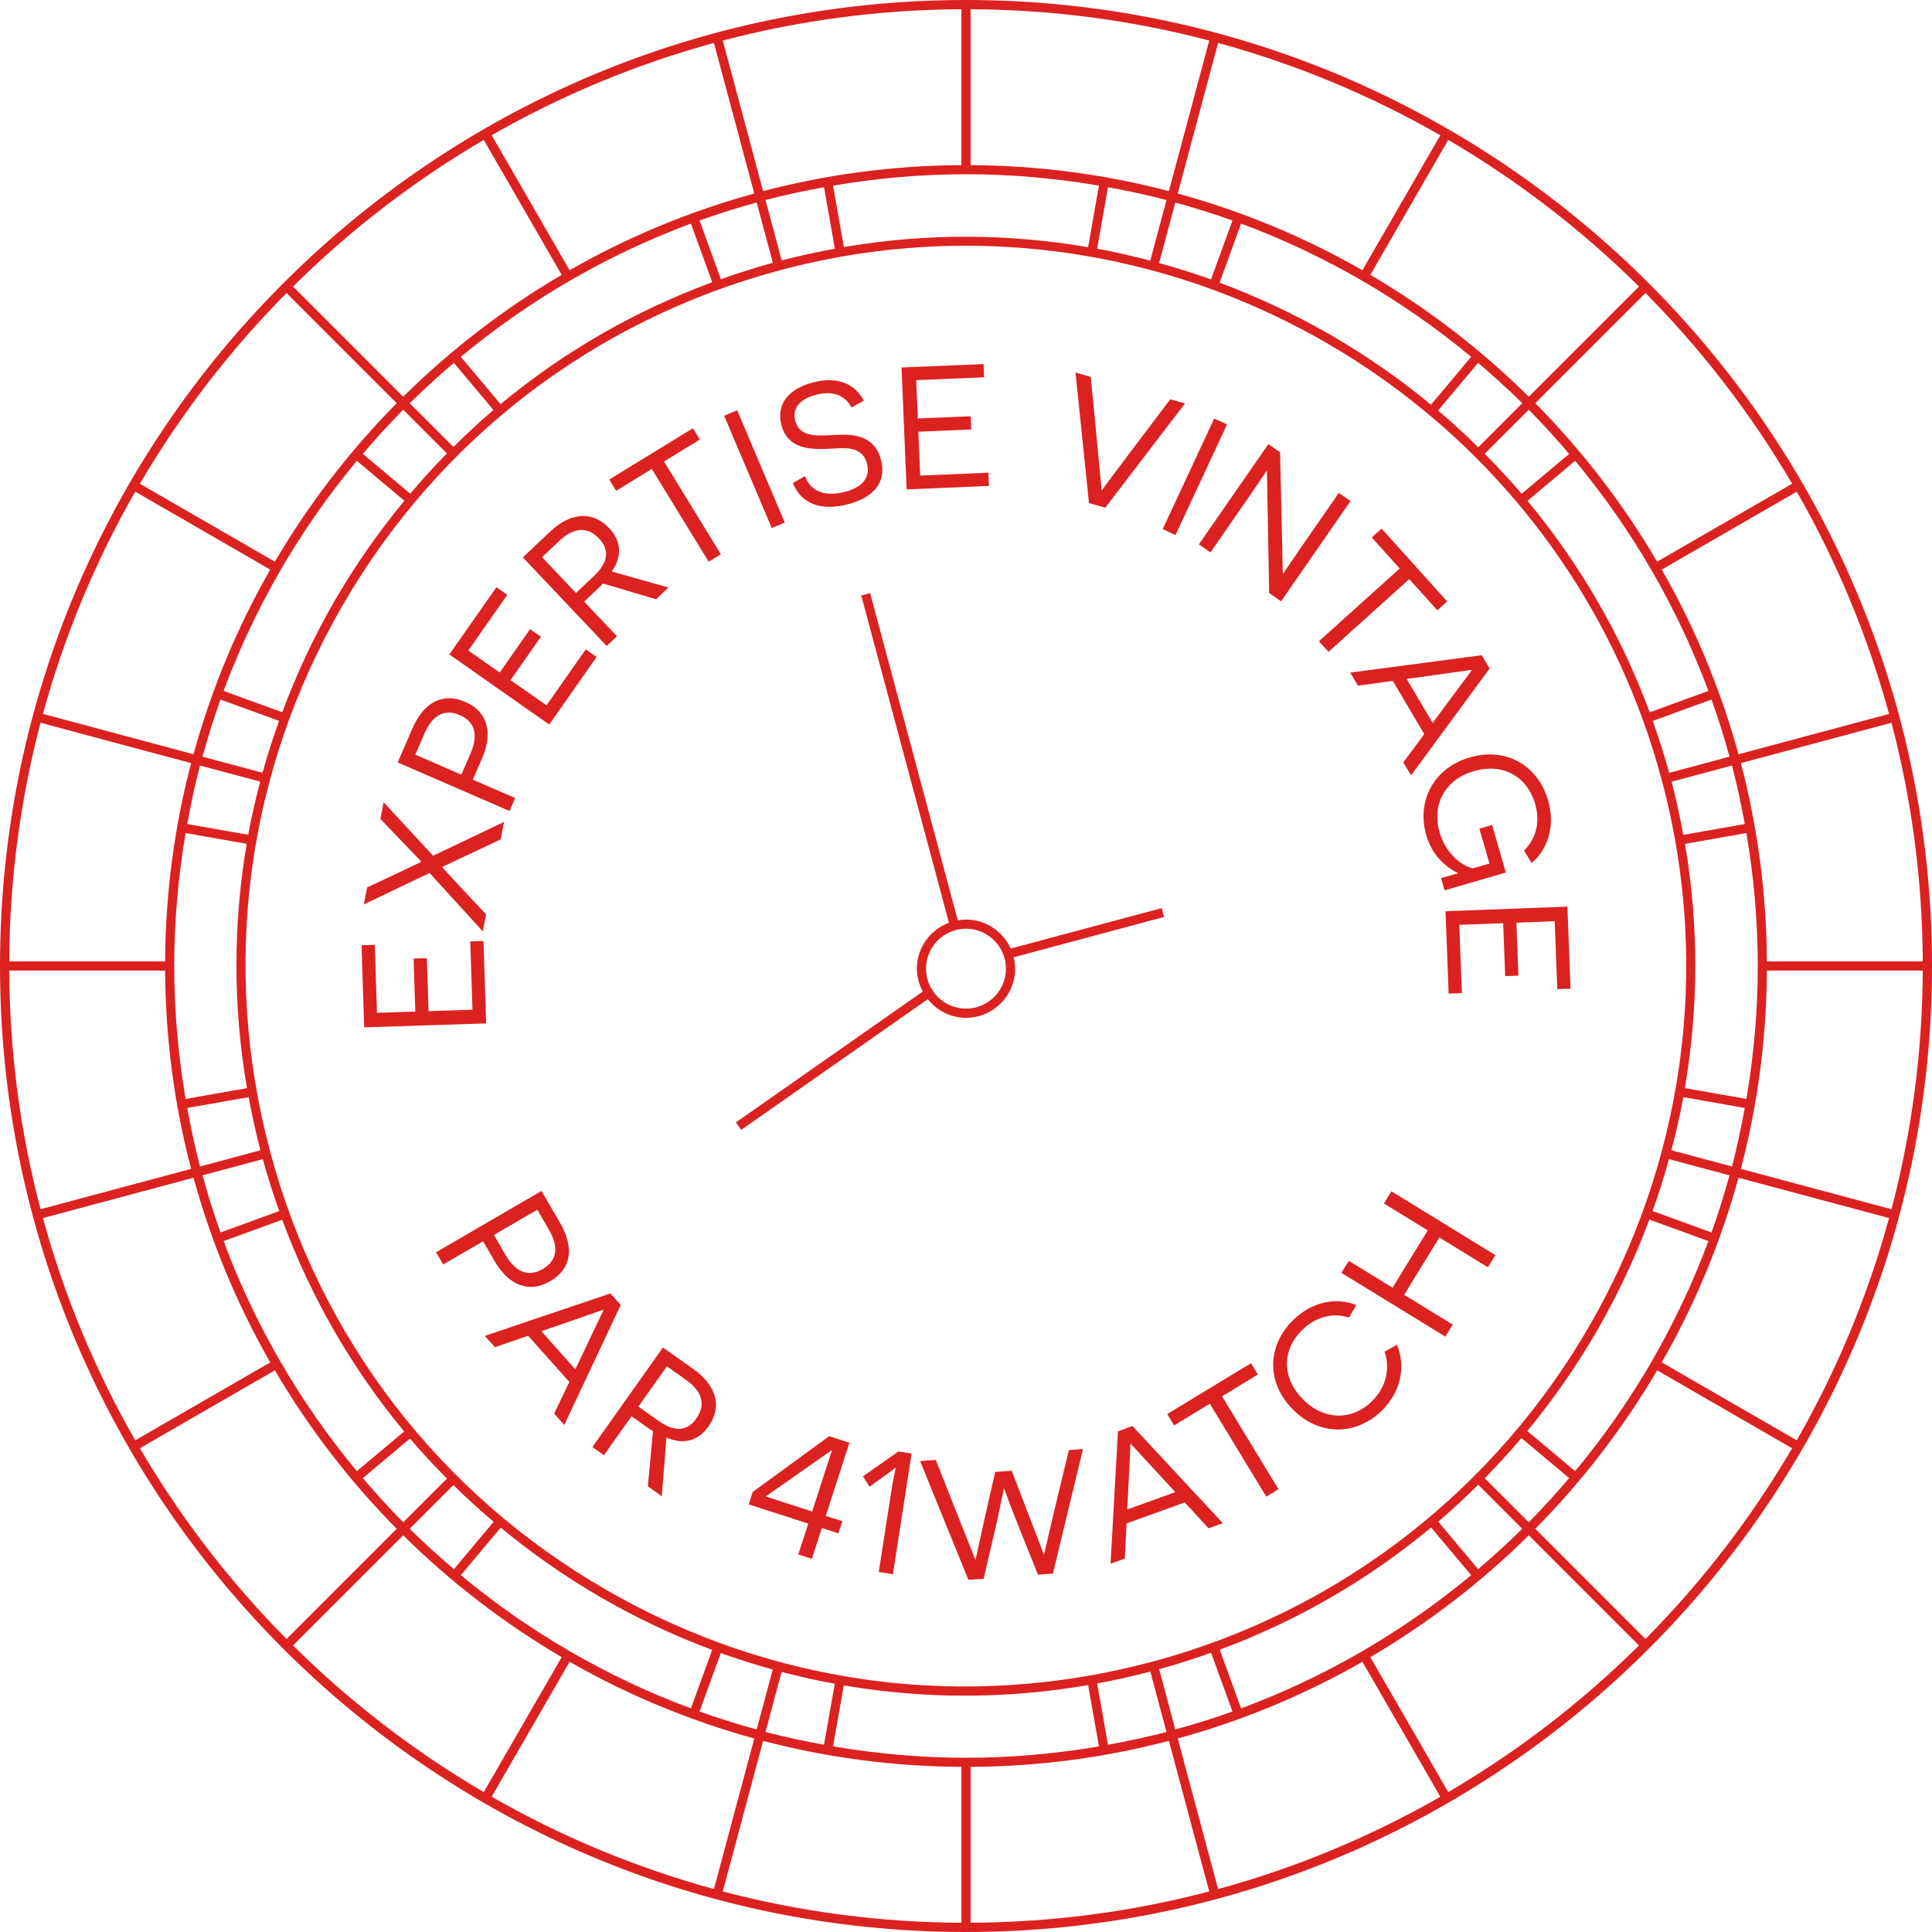 <?xml version="1.0" encoding="UTF-8"?>
<svg id="b" data-name="Calque 2" xmlns="http://www.w3.org/2000/svg" width="210.62" height="210.62" viewBox="0 0 210.62 210.62">
  <g id="c" data-name="Calque 1">
    <g>
      <polygon points="52.71 102.585 51.267 102.631 51.506 110.078 46.718 110.232 46.533 104.457 45.089 104.503 45.274 110.278 41.095 110.413 40.857 103.003 39.414 103.05 39.701 111.998 52.999 111.57 52.71 102.585" fill="#dc2121"/>
      <path d="M52.636,101.537l.358-1.846-2.789-2.979c-1.376-1.485-1.998-2.167-1.995-2.186l.004-.019c.003-.019.828-.381,2.619-1.233l3.749-1.769.369-1.902-7.738,3.685-5.391-5.824-.351,1.809,2.702,2.827c1.188,1.256,1.758,1.811,1.754,1.83l-.003.019c-.004.019-.728.362-2.325,1.116l-3.578,1.686-.358,1.846,7.166-3.428,5.807,6.369Z" fill="#dc2121"/>
      <path d="M56.164,87.002l-4.618-2.005.991-2.283c1.234-2.84.616-5.139-1.806-6.19-2.492-1.083-4.541.058-5.774,2.898l-1.604,3.694,12.198,5.298.613-1.412ZM50.292,84.452l-5.019-2.18,1.007-2.318c.84-1.934,2.124-2.744,3.849-1.994,1.621.704,2.055,2.135,1.17,4.174l-1.007,2.318Z" fill="#dc2121"/>
      <polygon points="65.039 71.622 63.856 70.793 59.58 76.894 55.657 74.145 58.974 69.413 57.791 68.584 54.475 73.315 51.05 70.915 55.305 64.845 54.123 64.016 48.984 71.347 59.878 78.984 65.039 71.622" fill="#dc2121"/>
      <path d="M67.259,69.363l-3.579-3.779,1.186-1.123c.207-.196.676-.64.87-.85l5.785,1.717,1.352-1.28-6.174-1.741c1.091-1.583,1.109-3.248-.301-4.738-1.79-1.89-4.186-1.74-6.448.402l-2.952,2.795,9.143,9.656,1.117-1.058ZM59.096,60.742l1.876-1.776c1.503-1.424,3.028-1.637,4.321-.271,1.319,1.393.852,2.778-.556,4.11l-1.945,1.842-3.696-3.904Z" fill="#dc2121"/>
      <polygon points="76.294 47.916 75.54 46.685 66.416 52.277 67.171 53.508 71.06 51.125 77.259 61.236 78.587 60.422 72.389 50.31 76.294 47.916" fill="#dc2121"/>
      <rect x="81.481" y="44.497" width="1.538" height="13.296" transform="translate(-13.441 36.172) rotate(-22.981)" fill="#dc2121"/>
      <path d="M90.118,48.94c1.69-.065,3.852-.507,4.399,1.607.4,1.544-.545,2.594-2.42,3.079-1.967.51-3.708.077-4.331-1.723l-1.334.757c1.157,2.8,3.825,2.875,5.994,2.313,2.869-.743,4.241-2.413,3.613-4.84-.733-2.832-3.244-2.829-5.251-2.701-1.934.108-3.647.159-4.09-1.551-.338-1.305.39-2.357,2.266-2.843,1.894-.49,3.156.066,3.872,1.391l1.334-.757c-1.123-2.064-3.146-2.6-5.536-1.981-2.703.7-4.029,2.397-3.448,4.641.676,2.611,3.081,2.655,4.933,2.607Z" fill="#dc2121"/>
      <polygon points="107.816 52.975 107.756 51.533 100.315 51.844 100.115 47.06 105.886 46.819 105.826 45.376 100.055 45.618 99.88 41.441 107.284 41.132 107.223 39.689 98.283 40.063 98.838 53.351 107.816 52.975" fill="#dc2121"/>
      <path d="M120.493,55.346l8.692-11.362-1.609-.454-4.569,6.052c-1.756,2.307-2.852,3.813-2.886,3.863l-.037-.01c-.003-.06-.163-1.941-.452-4.903l-.721-7.446-1.664-.47,1.472,14.23,1.773.5Z" fill="#dc2121"/>
      <rect x="123.608" y="51.212" width="13.304" height="1.539" transform="translate(28.128 148.1) rotate(-65.018)" fill="#dc2121"/>
      <path d="M131.962,60.22l4.338-6.26c.941-1.358,1.775-2.628,1.786-2.644l.031.021.244,13.318,1.296.898,7.573-10.927-1.28-.887-4.328,6.244c-.876,1.265-1.732,2.566-1.743,2.582l-.031-.021-.298-13.239-1.28-.887-7.573,10.927,1.264.876Z" fill="#dc2121"/>
      <polygon points="143.784 69.907 144.826 71.064 153.633 63.133 156.696 66.534 157.769 65.568 150.613 57.622 149.541 58.588 152.591 61.976 143.784 69.907" fill="#dc2121"/>
      <path d="M148.04,74.748l3.797-.523,3.434,5.807-2.288,3.076.841,1.423,8.567-11.646-.861-1.456-14.333,1.897.841,1.423ZM157.102,73.495c1.282-.184,3.298-.471,3.324-.464l.02.033c-.007.026-1.229,1.654-2.015,2.715l-2.249,3.03-2.834-4.793,3.754-.521Z" fill="#dc2121"/>
      <path d="M155.484,91.051c.731,2.519,2.56,3.709,3.452,4.123l.011.037c-.164.047-.389.093-1.849.516l.387,1.333,6.679-1.938-1.503-5.183-1.387.403,1.102,3.796-1.825.529c-1.097-.236-2.917-1.528-3.615-3.937-.847-2.92.496-5.724,3.744-6.666,3.194-.927,5.815.608,6.673,3.564.799,2.755-.548,4.453-1.211,5.1l.825,1.343c1.665-1.354,2.649-3.895,1.802-6.814-1.091-3.76-4.508-5.854-8.541-4.685-4.015,1.165-5.796,4.847-4.742,8.479Z" fill="#dc2121"/>
      <polygon points="157.926 108.318 159.369 108.264 159.088 100.823 163.871 100.643 164.089 106.413 165.532 106.358 165.314 100.588 169.49 100.43 169.77 107.833 171.212 107.778 170.875 98.838 157.587 99.34 157.926 108.318" fill="#dc2121"/>
      <path d="M59.971,139.682c2.348-1.366,2.643-3.691,1.086-6.368l-2.025-3.481-11.493,6.687.774,1.33,4.351-2.531,1.251,2.151c1.557,2.676,3.774,3.54,6.056,2.212ZM58.575,131.88l1.27,2.184c1.061,1.823.952,3.336-.673,4.282-1.527.888-2.938.39-4.055-1.531l-1.27-2.184,4.729-2.751Z" fill="#dc2121"/>
      <path d="M66.542,141.004l-13.692,4.63,1.101,1.233,3.623-1.247,4.491,5.032-1.65,3.458,1.101,1.233,6.153-13.079-1.125-1.261ZM64.341,145.871l-1.62,3.406-3.706-4.153,3.582-1.236c1.222-.428,3.144-1.1,3.171-1.098l.025.028c-.001.027-.886,1.86-1.452,3.053Z" fill="#dc2121"/>
      <path d="M75.588,149.253l-3.317-2.352-7.69,10.853,1.255.89,3.011-4.248,1.333.945c.232.165.76.538,1.003.688l-.556,6.01,1.52,1.077.504-6.396c1.766.762,3.403.455,4.59-1.219,1.505-2.124.891-4.445-1.651-6.247ZM75.919,154.634c-1.109,1.566-2.559,1.377-4.141.256l-2.186-1.549,3.109-4.388,2.108,1.494c1.69,1.198,2.197,2.651,1.109,4.186Z" fill="#dc2121"/>
      <path d="M90.393,156.57l-8.333,6.074-.438,1.356,6.491,2.098-1.087,3.363,1.483.479,1.087-3.363,1.808.584.427-1.32-1.808-.584,2.577-7.974-2.206-.713ZM89.836,160.764l-1.297,4.014-2.73-.883-2.278-.736-.025-.048,7.148-4.999.036.012-.854,2.64Z" fill="#dc2121"/>
      <path d="M94.072,160.949l.728,1.132,1.692-1.238c.363-.232,1.091-.831,1.11-.828l.038.006c.019.003-.282,1.322-.469,2.524l-1.37,8.828,1.54.239,2.04-13.149-1.446-.224-3.863,2.709Z" fill="#dc2121"/>
      <path d="M108.627,166.116c.473-2.112.785-3.812.802-3.832l.038-.003c.021.018.599,1.651,1.349,3.54l2.338,5.848,1.63-.121,3.281-13.582-1.535.113-1.59,6.578c-.492,2.114-1.097,4.75-1.113,4.789l-.038.003c-.022-.037-.97-2.539-1.56-4.077l-1.936-5.04-1.8.133-1.193,5.252c-.355,1.627-.924,4.242-.94,4.281l-.038.003c-.022-.037-1.028-2.554-1.872-4.683l-2.438-6.165-1.706.126,5.266,12.948,1.668-.123,1.385-5.991Z" fill="#dc2121"/>
      <path d="M121.874,156.038l-.806,14.431,1.554-.562.193-3.827,6.343-2.291,2.594,2.82,1.554-.562-9.843-10.584-1.59.574ZM128.126,162.667l-5.235,1.891.188-3.785c.058-1.293.151-3.327.163-3.352l.036-.013c.024.011,1.396,1.516,2.291,2.485l2.557,2.773Z" fill="#dc2121"/>
      <polygon points="137.135 149.843 136.386 148.608 127.246 154.158 127.995 155.392 131.891 153.026 138.042 163.157 139.374 162.349 133.223 152.218 137.135 149.843" fill="#dc2121"/>
      <path d="M150.942,147.36c.647,1.863.15,3.913-1.401,5.424-2.096,2.042-5.175,2.149-7.522-.26-2.333-2.396-2.241-5.404-.036-7.552,1.987-1.936,4.093-1.653,5.083-1.345l.784-1.347c-1.965-.819-4.656-.531-6.861,1.617-2.791,2.718-3.017,6.707-.1,9.701,2.931,3.008,6.963,2.899,9.74.194,2.015-1.962,2.682-4.682,1.667-7.194l-1.354.762Z" fill="#dc2121"/>
      <polygon points="150.873 131.201 155.649 134.132 151.814 140.381 147.039 137.451 146.234 138.762 157.566 145.715 158.371 144.404 153.077 141.156 156.912 134.907 162.206 138.155 163.02 136.827 151.688 129.874 150.873 131.201" fill="#dc2121"/>
      <path d="M105.31,0C47.242,0,0,47.242,0,105.31s47.242,105.31,105.31,105.31,105.31-47.242,105.31-105.31S163.378,0,105.31,0ZM209.614,104.81h-16.994c-.042-7.462-1.024-14.706-2.835-21.618l16.416-4.398c2.187,8.316,3.371,17.033,3.413,26.016ZM84.251,28.648c-1.919.527-3.803,1.131-5.66,1.791l-2.33-6.402c2.041-.732,4.121-1.38,6.229-1.959l1.76,6.569ZM83.452,21.804c2.095-.549,4.227-1.002,6.38-1.394l1.182,6.705c-1.933.355-3.866.769-5.798,1.274l-1.764-6.585ZM77.647,30.767c-8.472,3.127-16.245,7.625-23.079,13.293l-4.329-5.16c7.419-6.163,15.882-11.106,25.082-14.526l2.327,6.392ZM53.793,44.692c-1.507,1.282-2.951,2.638-4.36,4.034l-4.767-4.767c1.547-1.53,3.159-2.993,4.817-4.404l4.31,5.137ZM48.72,49.427c-1.386,1.408-2.715,2.876-3.998,4.391l-5.167-4.336c1.41-1.658,2.874-3.27,4.403-4.817l4.761,4.761ZM44.082,54.586c-2.813,3.41-5.378,7.063-7.632,10.968-2.255,3.905-4.135,7.953-5.682,12.093l-6.393-2.327c3.42-9.2,8.363-17.663,14.526-25.082l5.181,4.348ZM30.423,78.585c-.671,1.869-1.278,3.754-1.804,5.658l-6.54-1.752c.579-2.109,1.227-4.188,1.959-6.229l6.386,2.324ZM28.368,85.211c-.504,1.918-.956,3.847-1.313,5.793l-6.644-1.171c.392-2.153.845-4.285,1.393-6.38l6.563,1.758ZM26.895,91.991c-1.491,8.752-1.5,17.733.028,26.633l-6.688,1.179c-.801-4.716-1.241-9.553-1.241-14.493s.44-9.778,1.241-14.494l6.66,1.174ZM27.11,119.606c.357,1.938.776,3.871,1.279,5.797l-6.584,1.764c-.549-2.095-1.002-4.227-1.393-6.38l6.699-1.181ZM28.648,126.369c.527,1.919,1.132,3.803,1.791,5.66l-6.402,2.33c-.732-2.041-1.38-4.121-1.959-6.23l6.569-1.76ZM30.767,132.973c3.127,8.472,7.625,16.245,13.293,23.079l-5.159,4.329c-6.163-7.419-11.106-15.882-14.526-25.082l6.392-2.326ZM44.692,156.827c1.282,1.506,2.638,2.952,4.033,4.361l-4.767,4.767c-1.53-1.547-2.993-3.158-4.403-4.817l5.136-4.31ZM49.427,161.9c1.408,1.386,2.876,2.715,4.391,3.998l-4.335,5.167c-1.659-1.41-3.27-2.874-4.817-4.404l4.761-4.761ZM54.586,166.538c3.41,2.813,7.063,5.378,10.968,7.632,3.905,2.254,7.947,4.154,12.087,5.7l-2.32,6.375c-9.2-3.42-17.663-8.363-25.082-14.525l4.347-5.182ZM78.582,180.207c1.869.671,3.756,1.274,5.66,1.8l-1.751,6.534c-2.109-.579-4.188-1.227-6.229-1.959l2.321-6.375ZM85.206,182.269c1.918.504,3.853.931,5.799,1.288l-1.173,6.651c-2.153-.392-4.285-.845-6.38-1.394l1.754-6.546ZM66.054,173.304c-18.162-10.486-31.153-27.417-36.581-47.673s-2.643-41.415,7.843-59.577c10.486-18.162,27.417-31.153,47.673-36.582,6.781-1.817,13.593-2.684,20.302-2.684,34.661,0,66.468,23.166,75.856,58.201,11.199,41.814-13.703,84.954-55.517,96.158-20.255,5.428-41.414,2.643-59.577-7.844ZM181.972,84.251c-.529-1.925-1.136-3.807-1.795-5.658l6.407-2.332c.732,2.041,1.38,4.121,1.959,6.229l-6.57,1.76ZM188.815,83.452c.549,2.095,1.002,4.227,1.394,6.38l-6.704,1.182c-.355-1.933-.77-3.866-1.274-5.798l6.585-1.764ZM179.845,77.65c-3.174-8.572-7.726-16.312-13.324-23.049l5.199-4.362c6.163,7.419,11.106,15.882,14.526,25.082l-6.4,2.33ZM165.886,53.828c-1.287-1.51-2.637-2.957-4.027-4.36l4.802-4.802c1.53,1.547,2.993,3.158,4.403,4.817l-5.178,4.345ZM161.153,48.759c-1.413-1.39-2.872-2.727-4.379-4.004l4.363-5.2c1.659,1.41,3.27,2.874,4.817,4.404l-4.801,4.801ZM156.003,44.119c-6.884-5.687-14.68-10.187-23.047-13.305l2.343-6.438c9.2,3.42,17.663,8.363,25.082,14.525l-4.378,5.218ZM132.02,30.464c-1.86-.667-3.747-1.262-5.658-1.79l1.768-6.596c2.109.579,4.188,1.227,6.23,1.959l-2.339,6.427ZM125.396,28.416c-1.91-.503-3.838-.947-5.789-1.307l1.181-6.698c2.153.392,4.285.845,6.38,1.394l-1.772,6.612ZM125.404,182.235l1.764,6.58c-2.095.549-4.227,1.002-6.38,1.394l-1.179-6.687c1.938-.357,3.871-.784,5.796-1.287ZM126.369,181.972c1.925-.529,3.807-1.136,5.658-1.796l2.332,6.407c-2.041.732-4.121,1.38-6.23,1.959l-1.761-6.57ZM132.97,179.845c8.572-3.174,16.312-7.725,23.049-13.324l4.362,5.199c-7.419,6.163-15.882,11.106-25.082,14.525l-2.33-6.4ZM156.792,165.887c1.51-1.287,2.957-2.637,4.36-4.027l4.802,4.801c-1.547,1.53-3.159,2.993-4.817,4.404l-4.345-5.178ZM161.86,161.153c1.39-1.413,2.727-2.872,4.005-4.379l5.2,4.363c-1.41,1.658-2.874,3.27-4.403,4.817l-4.801-4.8ZM166.502,156.003c5.687-6.884,10.188-14.68,13.306-23.047l6.437,2.343c-3.42,9.2-8.363,17.663-14.526,25.082l-5.218-4.378ZM180.157,132.02c.667-1.86,1.262-3.747,1.79-5.658l6.594,1.767c-.579,2.109-1.227,4.188-1.959,6.23l-6.426-2.339ZM182.205,125.396c.503-1.91.947-3.838,1.307-5.79l6.697,1.181c-.392,2.153-.845,4.285-1.393,6.38l-6.611-1.771ZM183.675,118.62c1.48-8.634,1.552-17.613.015-26.623l6.696-1.181c.801,4.716,1.241,9.553,1.241,14.494s-.44,9.777-1.241,14.493l-6.71-1.183ZM205.939,77.829l-16.416,4.398c-1.952-7.112-4.778-13.865-8.363-20.132l14.715-8.496c4.321,7.539,7.723,15.667,10.064,24.229ZM195.37,52.736l-14.714,8.495c-3.703-6.305-8.173-12.108-13.283-17.277l12.011-12.011c6.157,6.215,11.537,13.199,15.987,20.793ZM178.676,31.237l-12.011,12.011c-5.169-5.111-10.971-9.581-17.277-13.284l8.495-14.714c7.593,4.45,14.577,9.83,20.793,15.987ZM157.02,14.745l-8.495,14.715c-6.267-3.585-13.02-6.411-20.132-8.363l4.398-16.415c8.562,2.341,16.691,5.743,24.229,10.064ZM105.81,1.006c8.983.042,17.7,1.226,26.016,3.413l-4.398,16.415c-6.912-1.811-14.155-2.792-21.618-2.835V1.006ZM119.803,20.235l-1.183,6.712c-8.634-1.48-17.612-1.552-26.623-.015l-1.181-6.696c4.716-.801,9.553-1.241,14.494-1.241s9.778.44,14.493,1.241ZM104.81,1.006v16.994c-7.462.042-14.706,1.024-21.618,2.835l-4.398-16.415c8.316-2.187,17.033-3.371,26.016-3.413ZM77.829,4.681l4.398,16.415c-7.112,1.952-13.865,4.778-20.132,8.363l-8.495-14.715c7.539-4.321,15.667-7.723,24.229-10.064ZM52.737,15.25l8.495,14.714c-6.305,3.703-12.108,8.173-17.277,13.284l-12.011-12.011c6.215-6.157,13.199-11.537,20.792-15.986ZM31.237,31.944l12.011,12.011c-5.111,5.169-9.581,10.971-13.284,17.277l-14.714-8.495c4.45-7.593,9.83-14.577,15.987-20.793ZM14.745,53.599l14.715,8.496c-3.585,6.267-6.412,13.02-8.363,20.132l-16.416-4.399c2.341-8.562,5.743-16.691,10.064-24.229ZM4.419,78.794l16.416,4.399c-1.811,6.912-2.792,14.155-2.835,21.617H1.006c.042-8.983,1.226-17.701,3.413-26.016ZM1.006,105.81h16.994c.042,7.462,1.023,14.705,2.834,21.617l-16.416,4.399c-2.187-8.315-3.37-17.033-3.413-26.016ZM4.681,132.791l16.416-4.399c1.952,7.112,4.778,13.865,8.363,20.132l-14.715,8.496c-4.321-7.539-7.723-15.667-10.064-24.23ZM15.25,157.883l14.714-8.495c3.703,6.305,8.173,12.108,13.284,17.277l-12.011,12.011c-6.157-6.215-11.537-13.199-15.987-20.793ZM31.944,179.383l12.011-12.011c5.169,5.111,10.971,9.581,17.277,13.284l-8.495,14.714c-7.593-4.45-14.577-9.83-20.792-15.986ZM53.6,195.875l8.496-14.715c6.268,3.585,13.02,6.412,20.132,8.363l-4.398,16.415c-8.562-2.341-16.691-5.743-24.229-10.064ZM104.81,209.613c-8.983-.042-17.7-1.226-26.016-3.413l4.398-16.415c6.912,1.811,14.155,2.792,21.618,2.835v16.994ZM90.816,190.385l1.172-6.648c4.353.742,8.763,1.12,13.192,1.12,4.475,0,8.97-.388,13.444-1.156l1.179,6.684c-4.716.801-9.553,1.241-14.493,1.241s-9.778-.44-14.494-1.241ZM105.81,209.613v-16.994c7.462-.042,14.706-1.024,21.618-2.835l4.398,16.415c-8.315,2.187-17.033,3.37-26.016,3.413ZM132.791,205.939l-4.398-16.415c7.112-1.952,13.865-4.778,20.132-8.363l8.496,14.715c-7.539,4.321-15.667,7.723-24.229,10.064ZM157.883,195.37l-8.495-14.714c6.306-3.703,12.108-8.173,17.277-13.284l12.011,12.011c-6.215,6.157-13.199,11.537-20.793,15.987ZM179.383,178.676l-12.011-12.011c5.111-5.169,9.581-10.971,13.284-17.276l14.714,8.495c-4.45,7.593-9.83,14.577-15.987,20.793ZM195.875,157.02l-14.715-8.496c3.585-6.268,6.412-13.021,8.363-20.132l16.416,4.398c-2.341,8.562-5.743,16.691-10.064,24.23ZM206.201,131.826l-16.416-4.398c1.811-6.912,2.792-14.155,2.835-21.617h16.994c-.042,8.983-1.226,17.7-3.413,26.016Z" fill="#dc2121"/>
      <path d="M105.31,110.959c2.954,0,5.356-2.403,5.356-5.356,0-.431-.065-.844-.161-1.246l16.394-4.392-.259-.966-16.456,4.409c-.841-1.859-2.704-3.161-4.874-3.161-.306,0-.602.041-.894.09l-9.56-35.681-.966.259,9.561,35.683c-2.036.759-3.497,2.707-3.497,5.005,0,.904.246,1.742.643,2.49l-20.371,14.264.573.819,20.347-14.247c.982,1.227,2.474,2.03,4.165,2.03ZM105.31,101.246c2.402,0,4.356,1.954,4.356,4.356s-1.954,4.356-4.356,4.356-4.356-1.954-4.356-4.356,1.954-4.356,4.356-4.356Z" fill="#dc2121"/>
    </g>
  </g>
</svg>